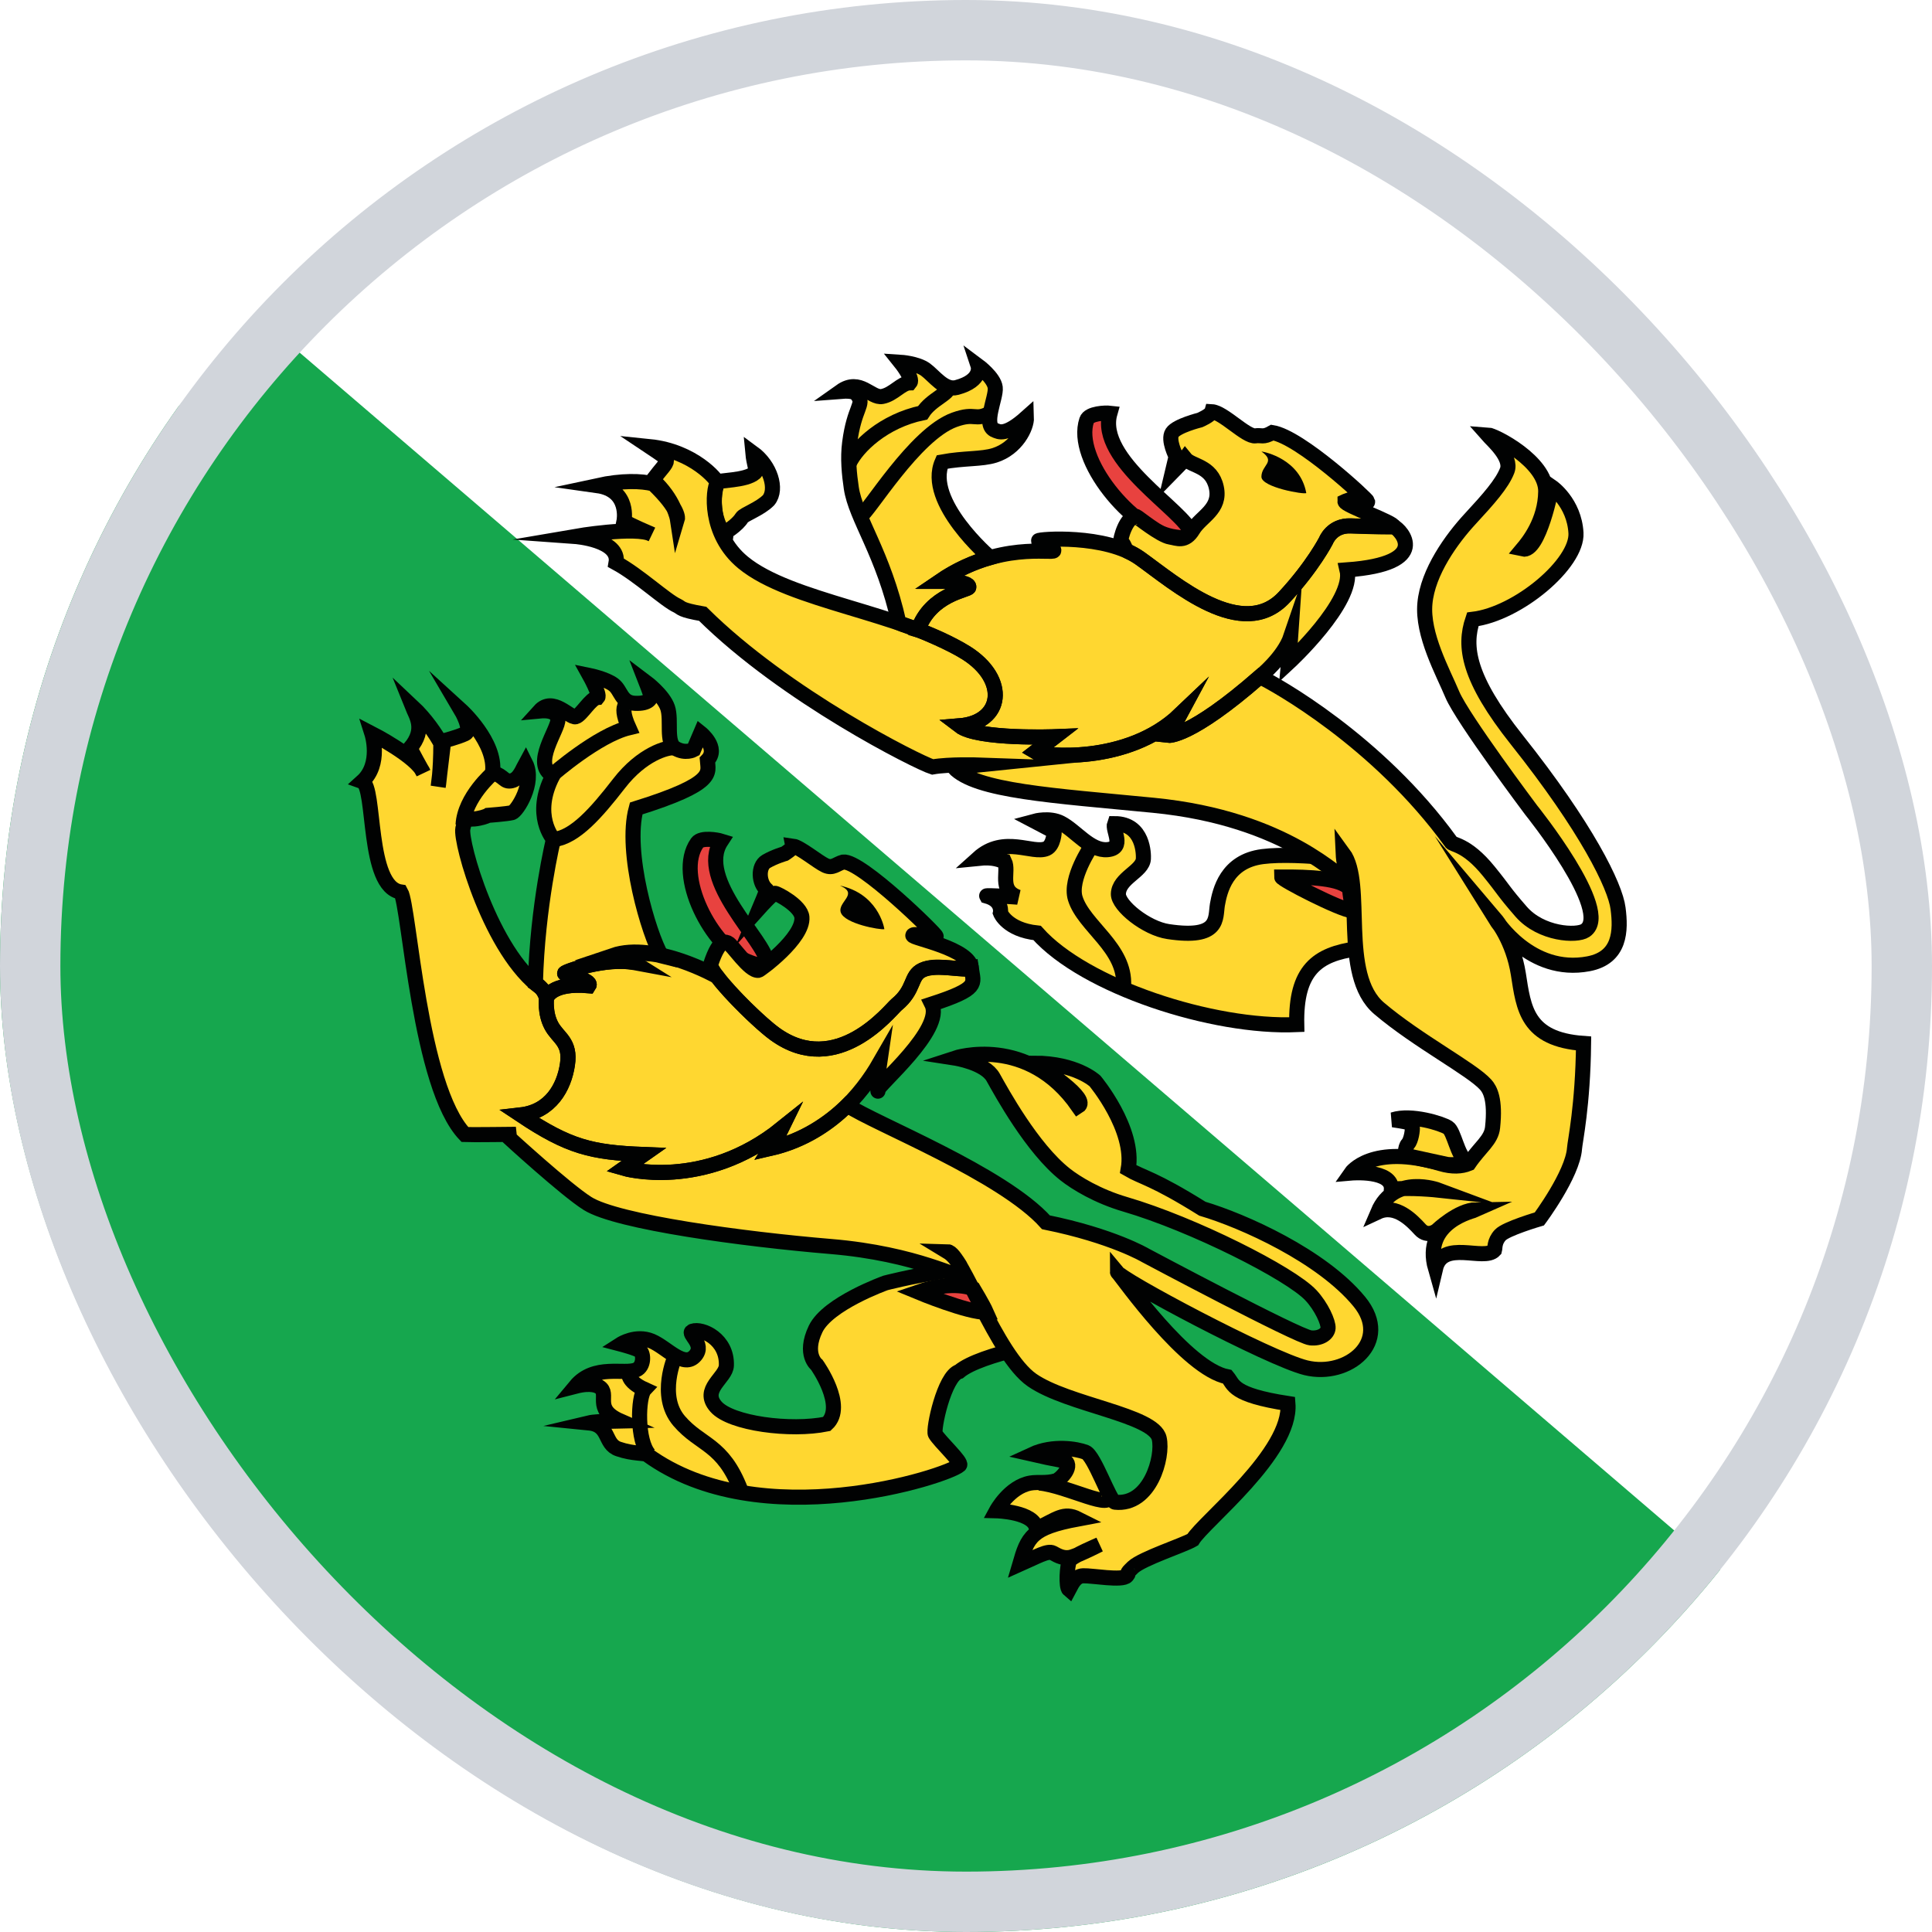 <svg width="32" height="32" viewBox="0 0 32 32" fill="none" xmlns="http://www.w3.org/2000/svg">
<g clip-path="url(#clip0_3966_1072)">
<g clip-path="url(#clip1_3966_1072)">
<rect x="4.247" y="5.227" width="32" height="16.34" transform="rotate(40.592 4.247 5.227)" fill="#16A74E"/>
<path d="M11.945 13.931C11.881 13.911 11.616 13.864 11.548 13.959C11.166 14.497 11.792 15.687 12.379 15.924C12.695 16.051 12.699 15.962 12.698 15.933C12.69 15.596 11.525 14.573 11.945 13.931Z" fill="#E8423F"/>
<path d="M11.945 13.931C11.881 13.911 11.616 13.864 11.548 13.959C11.166 14.497 11.792 15.687 12.379 15.924C12.695 16.051 12.699 15.962 12.698 15.933C12.69 15.596 11.525 14.573 11.945 13.931Z" stroke="#010202" stroke-width="0.25"/>
<path d="M17.33 20.993C16.287 20.826 14.668 21.249 14.668 21.249C14.668 21.249 13.711 21.59 13.509 22.012C13.306 22.436 13.53 22.607 13.53 22.607C13.53 22.607 14.017 23.29 13.694 23.585C13.094 23.708 12.106 23.579 11.86 23.3C11.605 23.012 12.024 22.823 12.031 22.617C12.047 22.182 11.629 21.993 11.469 22.049C11.368 22.085 11.681 22.256 11.518 22.45C11.328 22.675 11.051 22.321 10.793 22.212C10.534 22.103 10.284 22.263 10.284 22.263C10.284 22.263 10.544 22.331 10.603 22.375C10.661 22.421 10.67 22.631 10.54 22.688C10.345 22.775 9.846 22.583 9.532 22.961C9.796 22.893 9.903 22.956 9.926 22.972C10.113 23.088 9.81 23.333 10.273 23.536C9.941 23.543 9.831 23.55 9.755 23.568C10.107 23.603 10.001 23.918 10.244 24C10.487 24.084 10.677 24.062 10.719 24.094C12.598 25.459 15.685 24.453 15.893 24.267C15.943 24.224 15.562 23.874 15.492 23.753C15.451 23.685 15.637 22.793 15.886 22.717C16.237 22.418 17.561 22.197 17.561 22.197C17.561 22.197 17.417 21.304 17.33 20.993Z" fill="#FFD730"/>
<path d="M17.33 20.993C16.287 20.826 14.668 21.249 14.668 21.249C14.668 21.249 13.711 21.59 13.509 22.012C13.306 22.436 13.53 22.607 13.53 22.607C13.53 22.607 14.017 23.29 13.694 23.585C13.094 23.708 12.106 23.579 11.86 23.3C11.605 23.012 12.024 22.823 12.031 22.617C12.047 22.182 11.629 21.993 11.469 22.049C11.368 22.085 11.681 22.256 11.518 22.45C11.328 22.675 11.051 22.321 10.793 22.212C10.534 22.103 10.284 22.263 10.284 22.263C10.284 22.263 10.544 22.331 10.603 22.375C10.661 22.421 10.67 22.631 10.54 22.688C10.345 22.775 9.846 22.583 9.532 22.961C9.796 22.893 9.903 22.956 9.926 22.972C10.113 23.088 9.81 23.333 10.273 23.536C9.941 23.543 9.831 23.55 9.755 23.568C10.107 23.603 10.001 23.918 10.244 24C10.487 24.084 10.677 24.062 10.719 24.094C12.598 25.459 15.685 24.453 15.893 24.267C15.943 24.224 15.562 23.874 15.492 23.753C15.451 23.685 15.637 22.793 15.886 22.717C16.237 22.418 17.561 22.197 17.561 22.197C17.561 22.197 17.417 21.304 17.33 20.993Z" fill="#FFD730"/>
<path d="M17.33 20.993C16.287 20.826 14.668 21.249 14.668 21.249C14.668 21.249 13.711 21.59 13.509 22.012C13.306 22.436 13.53 22.607 13.53 22.607C13.53 22.607 14.017 23.29 13.694 23.585C13.094 23.708 12.106 23.579 11.86 23.3C11.605 23.012 12.024 22.823 12.031 22.617C12.047 22.182 11.629 21.993 11.469 22.049C11.368 22.085 11.681 22.256 11.518 22.45C11.328 22.675 11.051 22.321 10.793 22.212C10.534 22.103 10.284 22.263 10.284 22.263C10.284 22.263 10.544 22.331 10.603 22.375C10.661 22.421 10.67 22.631 10.54 22.688C10.345 22.775 9.846 22.583 9.532 22.961C9.796 22.893 9.903 22.956 9.926 22.972C10.113 23.088 9.81 23.333 10.273 23.536C9.941 23.543 9.831 23.55 9.755 23.568C10.107 23.603 10.001 23.918 10.244 24C10.487 24.084 10.677 24.062 10.719 24.094C12.598 25.459 15.685 24.453 15.893 24.267C15.943 24.224 15.562 23.874 15.492 23.753C15.451 23.685 15.637 22.793 15.886 22.717C16.237 22.418 17.561 22.197 17.561 22.197C17.561 22.197 17.417 21.304 17.33 20.993Z" stroke="#010202" stroke-width="0.25" stroke-miterlimit="17"/>
<path d="M11.181 22.469C11.181 22.469 10.892 23.117 11.248 23.534C11.604 23.95 11.97 23.904 12.27 24.685M10.417 22.738C10.417 22.738 10.376 22.877 10.676 23.013C10.565 23.131 10.543 23.872 10.754 24.096" stroke="#010202" stroke-width="0.25"/>
<path d="M14.541 18.067C14.541 18.064 14.541 18.06 14.54 18.053C14.54 18.054 14.54 18.055 14.54 18.056C14.54 18.06 14.541 18.064 14.541 18.067ZM14.541 18.067C14.542 18.075 14.542 18.075 14.541 18.067V18.067ZM22.515 21.557C21.893 20.802 20.59 20.22 19.916 20.02C19.101 19.511 18.933 19.509 18.688 19.365C18.806 18.705 18.137 17.905 18.137 17.905C18.137 17.905 17.824 17.611 17.136 17.609C17.317 17.726 18.05 18.208 17.859 18.325C17.026 17.127 15.819 17.525 15.819 17.525C15.819 17.525 16.316 17.602 16.45 17.845C16.587 18.089 17.094 19.021 17.644 19.454C17.82 19.593 18.177 19.813 18.636 19.947C19.761 20.276 21.372 21.089 21.711 21.453C21.889 21.642 22.002 21.903 21.997 21.997C21.991 22.091 21.872 22.177 21.705 22.159C21.494 22.137 18.972 20.793 18.972 20.793C18.972 20.793 18.428 20.468 17.324 20.245C16.601 19.437 14.484 18.611 14.036 18.308C14.032 18.311 14.029 18.315 14.026 18.317C14.263 18.083 14.442 17.83 14.57 17.606C14.534 17.845 14.538 18.001 14.54 18.053C14.545 17.968 15.642 17.051 15.434 16.631C16.228 16.372 16.127 16.298 16.09 16.047C16.062 16.055 16.002 16.052 15.928 16.047C15.981 16.049 16.035 16.05 16.09 16.047C16.089 15.711 15.093 15.536 15.12 15.491C15.148 15.447 15.443 15.555 15.505 15.509C15.528 15.49 14.255 14.244 13.966 14.278C13.855 14.307 13.796 14.392 13.671 14.334C13.546 14.276 13.249 14.029 13.133 14.014C13.141 14.049 12.999 14.139 12.999 14.139C12.999 14.139 12.829 14.188 12.692 14.268C12.554 14.349 12.563 14.624 12.7 14.737C12.707 14.742 12.584 15.032 12.584 15.032C12.584 15.032 12.797 14.796 12.835 14.796C12.873 14.796 13.266 15.001 13.282 15.193C13.312 15.54 12.589 16.068 12.562 16.072C12.413 16.091 12.13 15.65 12.059 15.62C12.032 15.608 11.92 15.522 11.773 15.967C11.762 16.002 11.804 16.077 11.877 16.174V16.174C11.877 16.174 11.286 15.835 10.697 15.793C10.797 15.798 10.887 15.811 10.954 15.829C10.75 15.475 10.34 14.117 10.537 13.391C11.868 12.975 11.73 12.802 11.716 12.593C11.915 12.388 11.607 12.142 11.607 12.142L11.488 12.418C11.488 12.418 11.354 12.492 11.187 12.395C11.021 12.298 11.128 11.929 11.058 11.72C10.987 11.513 10.701 11.299 10.701 11.299C10.701 11.299 10.767 11.465 10.779 11.514C10.79 11.563 10.752 11.66 10.517 11.649C10.283 11.639 10.292 11.436 10.162 11.339C10.03 11.242 9.766 11.188 9.766 11.188C9.766 11.188 9.943 11.505 9.901 11.553C9.781 11.563 9.63 11.847 9.534 11.872C9.439 11.895 9.158 11.532 8.937 11.776C9.21 11.75 9.235 11.873 9.24 11.915C9.257 12.071 8.798 12.665 9.159 12.843C8.812 13.504 9.168 13.9 9.168 13.9C9.168 13.9 8.9 15 8.869 16.285C8.91 16.31 8.941 16.339 8.966 16.369C8.134 15.775 7.621 13.951 7.666 13.726C7.69 13.61 7.723 13.566 7.723 13.566C7.723 13.566 7.829 13.578 7.939 13.554C8.049 13.53 8.083 13.506 8.083 13.506C8.083 13.506 8.398 13.483 8.481 13.461C8.563 13.439 8.865 12.965 8.706 12.647C8.662 12.725 8.603 12.907 8.475 12.934C8.346 12.961 8.361 12.862 8.159 12.793C8.221 12.297 7.636 11.764 7.636 11.764C7.636 11.764 7.833 12.096 7.702 12.156C7.573 12.216 7.35 12.271 7.35 12.271L7.282 12.845C7.292 12.726 7.303 12.548 7.303 12.314C7.224 12.165 7.054 11.912 6.831 11.702C6.935 11.839 7.059 12.079 6.795 12.391C6.804 12.412 6.823 12.458 6.979 12.738C6.802 12.481 6.161 12.151 6.161 12.151C6.161 12.151 6.323 12.657 6.002 12.945C6.229 13.028 6.068 14.69 6.64 14.775C6.785 15.023 6.946 18.001 7.703 18.793C7.798 18.798 8.547 18.789 8.547 18.789L8.404 18.818C8.404 18.818 9.377 19.712 9.733 19.935C10.224 20.244 12.326 20.527 13.763 20.646C15.2 20.766 15.911 21.198 15.958 21.139C15.984 21.091 15.625 20.749 15.697 20.732C15.849 20.697 16.505 22.449 17.095 22.859C17.686 23.271 19.113 23.435 19.201 23.824C19.272 24.129 19.051 24.944 18.47 24.881C18.383 24.871 18.128 24.11 17.981 24.054C17.834 23.998 17.444 23.931 17.098 24.09C17.156 24.105 17.511 24.173 17.65 24.2C17.77 24.302 17.563 24.505 17.491 24.527C17.327 24.575 17.197 24.543 17.068 24.565C16.718 24.627 16.505 25.024 16.505 25.024C16.505 25.024 17.141 25.04 17.168 25.322C17.51 25.164 17.619 25.04 17.857 25.159C17.084 25.304 17.022 25.46 16.892 25.91C17.183 25.78 17.356 25.677 17.443 25.724C17.527 25.772 17.63 25.828 17.762 25.786C17.785 25.779 17.815 25.769 17.848 25.756C17.783 25.791 17.731 25.824 17.718 25.846C17.675 25.922 17.654 26.285 17.709 26.331C17.735 26.284 17.797 26.104 17.942 26.1C18.087 26.095 18.595 26.188 18.666 26.1C18.736 26.012 18.613 26.107 18.767 25.96C18.921 25.815 19.602 25.595 19.757 25.504C19.937 25.204 21.398 24.061 21.333 23.247C20.406 23.105 20.44 22.937 20.331 22.805C19.694 22.683 18.705 21.309 18.534 21.096C18.784 21.313 21.06 22.517 21.633 22.655C22.329 22.823 23.06 22.22 22.515 21.557ZM15.674 16.026C15.527 16.018 15.376 16.02 15.279 16.066C15.393 16.013 15.529 16.014 15.674 16.026ZM12.761 19.021C12.809 19.01 12.857 18.998 12.904 18.985C12.857 18.998 12.809 19.01 12.761 19.021Z" fill="#FFD730"/>
<path d="M9.177 13.905C9.524 13.861 9.871 13.471 10.252 12.979C10.633 12.485 11.052 12.374 11.166 12.386M9.154 12.828C9.154 12.828 9.895 12.18 10.416 12.054C10.217 11.612 10.443 11.64 10.443 11.64M8.161 12.807C8.161 12.807 7.694 13.205 7.67 13.662M17.213 24.563C17.673 24.605 18.48 25.052 18.356 24.742M17.19 14.08C17.146 14.189 17.15 14.203 17.374 14.392C16.967 15.044 17.259 15.521 17.259 15.521" stroke="#010202" stroke-width="0.25"/>
<path d="M15.207 21.401C15.207 21.401 16.036 21.745 16.336 21.735C16.282 21.613 16.121 21.346 16.121 21.346C16.121 21.346 15.802 21.195 15.207 21.401Z" fill="#E8423F"/>
<path d="M15.207 21.401C15.207 21.401 16.036 21.745 16.336 21.735C16.282 21.613 16.121 21.346 16.121 21.346C16.121 21.346 15.802 21.195 15.207 21.401Z" stroke="#010202" stroke-width="0.25"/>
<path d="M22.834 14.33C22.715 14.277 21.511 14.111 20.911 14.188C20.312 14.265 20.204 14.758 20.164 14.985C20.127 15.209 20.209 15.559 19.35 15.43C18.985 15.376 18.521 15.001 18.524 14.808C18.529 14.541 18.927 14.433 18.938 14.224C18.942 14.161 18.946 13.642 18.461 13.642C18.419 13.752 18.639 14.046 18.343 14.073C18.058 14.098 17.819 13.759 17.573 13.632C17.386 13.534 17.136 13.602 17.136 13.602L17.462 13.773C17.462 13.773 17.454 14.002 17.334 14.055C17.102 14.155 16.631 13.827 16.199 14.217C16.479 14.188 16.56 14.252 16.637 14.267C16.72 14.437 16.533 14.742 16.861 14.86C16.793 14.853 16.33 14.826 16.339 14.839C16.616 14.916 16.57 15.12 16.57 15.12C16.57 15.12 16.677 15.399 17.178 15.453C17.967 16.341 20.089 17.032 21.478 16.971C21.459 16.061 21.819 15.806 22.474 15.714C22.527 15.508 22.823 14.373 22.834 14.33Z" fill="#FFD730"/>
<path d="M11.882 7.991C11.868 8.034 11.712 8.464 12.02 8.895C12.026 8.883 12.017 8.815 12.017 8.815C12.017 8.815 12.21 8.702 12.287 8.576C12.323 8.517 12.584 8.433 12.73 8.285C12.88 8.103 12.76 7.712 12.469 7.5C12.486 7.686 12.543 7.797 12.505 7.83C12.35 7.969 11.896 7.947 11.882 7.991Z" fill="#FFD730"/>
<path d="M11.882 7.991C11.868 8.034 11.712 8.464 12.02 8.895C12.026 8.883 12.017 8.815 12.017 8.815C12.017 8.815 12.21 8.702 12.287 8.576C12.323 8.517 12.584 8.433 12.73 8.285C12.88 8.103 12.76 7.712 12.469 7.5C12.486 7.686 12.543 7.797 12.505 7.83C12.35 7.969 11.896 7.947 11.882 7.991Z" stroke="#010202" stroke-width="0.25"/>
<path d="M18.384 6.844C18.315 6.836 18.037 6.844 17.999 6.96C17.779 7.619 18.754 8.758 19.408 8.884C19.761 8.951 19.738 8.853 19.729 8.824C19.621 8.464 18.161 7.623 18.384 6.844Z" fill="#E8423F"/>
<path d="M22.834 14.33C22.715 14.277 21.511 14.111 20.911 14.188C20.312 14.265 20.204 14.758 20.164 14.985C20.127 15.209 20.209 15.559 19.35 15.43C18.985 15.376 18.521 15.001 18.524 14.808C18.529 14.541 18.927 14.433 18.938 14.224C18.942 14.161 18.946 13.642 18.461 13.642C18.419 13.752 18.639 14.046 18.343 14.073C18.058 14.098 17.819 13.759 17.573 13.632C17.386 13.534 17.136 13.602 17.136 13.602L17.462 13.773C17.462 13.773 17.454 14.002 17.334 14.055C17.102 14.155 16.631 13.827 16.199 14.217C16.479 14.188 16.56 14.252 16.637 14.267C16.72 14.437 16.533 14.742 16.861 14.86C16.793 14.853 16.33 14.826 16.339 14.84C16.616 14.916 16.57 15.12 16.57 15.12C16.57 15.12 16.677 15.399 17.178 15.453C17.967 16.341 20.089 17.032 21.478 16.971C21.459 16.061 21.819 15.806 22.474 15.714C22.527 15.508 22.823 14.373 22.834 14.33ZM18.384 6.844C18.315 6.836 18.037 6.844 17.999 6.96C17.779 7.619 18.754 8.758 19.408 8.884C19.761 8.951 19.738 8.853 19.729 8.824C19.621 8.464 18.161 7.623 18.384 6.844Z" stroke="#010202" stroke-width="0.25"/>
<path d="M26.801 15.045C26.754 14.676 26.281 13.707 25.126 12.256C24.311 11.232 24.243 10.707 24.394 10.257C25.144 10.167 26.131 9.333 26.104 8.828C26.076 8.322 25.704 8.064 25.704 8.064C25.704 8.064 25.492 9.156 25.218 9.094C25.312 8.982 25.598 8.632 25.602 8.138C25.607 7.645 24.757 7.208 24.639 7.202C24.717 7.291 25.048 7.575 24.964 7.795C24.878 8.013 24.656 8.265 24.353 8.593C24.046 8.925 23.648 9.471 23.601 9.994C23.553 10.512 23.899 11.132 24.056 11.505C24.224 11.902 25.36 13.415 25.36 13.415C25.36 13.415 26.718 15.101 26.259 15.412C26.119 15.507 25.527 15.479 25.196 15.1C24.886 14.745 24.927 14.76 24.661 14.432C24.284 13.966 24.048 14 24.033 13.944C22.817 12.264 21.119 11.33 20.869 11.207C20.869 11.207 21.261 10.892 21.381 10.542C21.373 10.665 21.343 10.977 21.343 10.977C21.343 10.977 22.437 9.966 22.311 9.439C23.726 9.335 23.205 8.778 23.086 8.722C23.094 8.656 22.277 8.369 22.277 8.306C22.277 8.306 22.296 8.297 22.323 8.288C22.591 8.354 22.656 8.341 22.652 8.306C22.648 8.272 21.537 7.239 21.075 7.165C20.92 7.254 20.893 7.203 20.794 7.218C20.64 7.239 20.261 6.828 20.07 6.819C20.051 6.882 19.874 6.957 19.874 6.957C19.874 6.957 19.491 7.052 19.415 7.168C19.338 7.285 19.48 7.56 19.48 7.56L19.418 7.821C19.418 7.821 19.622 7.613 19.633 7.597C19.736 7.724 20.066 7.71 20.146 8.073C20.226 8.436 19.89 8.555 19.76 8.773C19.628 8.99 19.494 8.912 19.384 8.896C19.219 8.872 18.835 8.555 18.821 8.555C18.648 8.555 18.556 8.928 18.559 8.978C18.609 8.963 18.631 9.113 18.681 9.133C18.703 9.142 18.735 9.159 18.77 9.178C18.174 8.851 17.194 8.932 17.201 8.956C17.208 8.98 17.469 9.066 17.453 9.121C17.442 9.16 16.988 9.065 16.378 9.242C16.385 9.24 16.391 9.237 16.398 9.235C16.398 9.235 15.315 8.311 15.604 7.652C15.97 7.584 16.259 7.611 16.475 7.541C16.836 7.426 17.006 7.078 17.001 6.915C16.648 7.23 16.542 7.149 16.483 7.128C16.266 7.047 16.505 6.585 16.483 6.419C16.464 6.253 16.199 6.057 16.199 6.057C16.199 6.057 16.281 6.303 15.847 6.419C15.642 6.473 15.473 6.225 15.33 6.121C15.186 6.018 14.915 6 14.915 6C14.915 6 15.132 6.27 15.07 6.341C14.929 6.344 14.8 6.533 14.613 6.568C14.425 6.603 14.243 6.255 13.924 6.483C14.163 6.464 14.184 6.52 14.208 6.553C14.319 6.703 14.147 6.748 14.072 7.334C14.038 7.59 14.067 7.86 14.1 8.082C14.174 8.585 14.63 9.156 14.889 10.319C14.89 10.32 14.893 10.321 14.896 10.321C13.936 9.998 12.865 9.774 12.309 9.317C11.731 8.841 11.808 8.104 11.883 7.993C11.883 7.954 11.495 7.472 10.76 7.397C11.147 7.657 11.098 7.575 10.813 7.948C11.003 8.122 11.105 8.293 11.16 8.417C11.106 8.324 11.007 8.194 10.821 8.015C10.624 7.965 10.305 7.955 9.895 8.044C10.442 8.121 10.336 8.637 10.336 8.637C10.336 8.637 10.477 8.714 10.756 8.833C10.45 8.726 9.523 8.886 9.523 8.886C9.523 8.886 10.273 8.938 10.205 9.322C10.583 9.528 11.023 9.945 11.22 10.033C11.296 10.07 11.261 10.101 11.64 10.167C13.012 11.53 15.203 12.628 15.447 12.704C15.724 12.654 16.211 12.671 16.211 12.671C16.211 12.671 16.008 12.693 15.798 12.712C16.163 13.104 17.446 13.177 19.105 13.339C21.33 13.555 22.209 14.578 22.337 14.595C22.377 14.507 22.263 14.456 22.248 14.133C22.621 14.639 22.182 16.141 22.845 16.704C23.481 17.243 24.38 17.71 24.608 17.966C24.68 18.045 24.772 18.211 24.723 18.672C24.703 18.884 24.514 19.001 24.328 19.272C24.209 19.321 24.055 19.332 23.858 19.273C22.718 18.936 22.377 19.429 22.377 19.429C22.377 19.429 23.068 19.368 23.047 19.701C23.105 19.692 23.173 19.688 23.243 19.686C23.081 19.734 22.923 19.845 22.824 20.075C23.121 19.935 23.391 20.219 23.521 20.361C23.651 20.505 23.801 20.382 23.801 20.382C23.801 20.382 24.156 20.042 24.452 20.037C24.42 20.053 23.554 20.231 23.778 21.013C23.893 20.519 24.581 20.898 24.755 20.706C24.765 20.671 24.75 20.565 24.849 20.458C24.943 20.351 25.498 20.19 25.498 20.19C25.498 20.19 26.049 19.452 26.079 19.023C26.088 18.905 26.217 18.318 26.229 17.284C25.285 17.216 25.238 16.699 25.15 16.136C25.09 15.748 24.938 15.47 24.847 15.333C25.026 15.562 25.542 16.11 26.313 15.963C26.841 15.861 26.848 15.412 26.801 15.045ZM18.884 9.249C18.87 9.238 18.853 9.228 18.838 9.218C18.854 9.229 18.87 9.239 18.884 9.249ZM18.817 9.205C18.802 9.197 18.787 9.187 18.771 9.178C18.787 9.188 18.802 9.197 18.817 9.205Z" fill="#FFD730"/>
<path d="M20.868 11.208C21.119 11.33 22.816 12.264 24.032 13.944C24.047 14 24.283 13.966 24.66 14.432C24.927 14.76 24.886 14.745 25.195 15.1C25.526 15.479 26.118 15.508 26.258 15.412C26.717 15.101 25.36 13.416 25.36 13.416C25.36 13.416 24.224 11.902 24.056 11.506C23.9 11.132 23.553 10.512 23.601 9.994C23.648 9.472 24.045 8.925 24.352 8.593C24.655 8.265 24.878 8.014 24.963 7.795C25.048 7.576 24.717 7.292 24.638 7.202C24.757 7.209 25.607 7.646 25.602 8.139C25.597 8.632 25.312 8.982 25.218 9.094C25.492 9.157 25.703 8.065 25.703 8.065C25.703 8.065 26.075 8.322 26.103 8.828C26.131 9.333 25.143 10.168 24.394 10.258C24.242 10.707 24.311 11.232 25.125 12.256C26.28 13.708 26.754 14.676 26.8 15.045C26.848 15.413 26.841 15.861 26.311 15.963C25.345 16.147 24.777 15.236 24.777 15.236C24.777 15.236 25.061 15.571 25.149 16.135C25.237 16.698 25.285 17.216 26.229 17.283C26.217 18.317 26.087 18.904 26.079 19.022C26.048 19.451 25.497 20.189 25.497 20.189C25.497 20.189 24.943 20.351 24.848 20.457C24.749 20.564 24.764 20.671 24.754 20.706C24.581 20.898 23.892 20.519 23.776 21.013C23.552 20.23 24.418 20.052 24.451 20.037C24.154 20.041 23.8 20.381 23.8 20.381C23.8 20.381 23.649 20.505 23.52 20.361C23.39 20.219 23.12 19.935 22.823 20.074C23.093 19.439 23.824 19.712 23.824 19.712C23.824 19.712 23.33 19.659 23.046 19.701C23.067 19.368 22.376 19.429 22.376 19.429C22.376 19.429 22.717 18.936 23.857 19.273C24.054 19.332 24.209 19.321 24.328 19.272C24.513 19 24.702 18.884 24.722 18.671C24.771 18.21 24.679 18.044 24.607 17.965C24.379 17.71 23.479 17.242 22.844 16.703C22.181 16.141 22.619 14.639 22.247 14.133C22.262 14.455 22.376 14.506 22.336 14.595C22.208 14.578 21.329 13.555 19.103 13.338C17.445 13.176 16.162 13.104 15.797 12.712C16.006 12.692 16.21 12.671 16.21 12.671C16.21 12.671 15.723 12.654 15.446 12.703C15.202 12.627 13.011 11.53 11.639 10.167C11.26 10.101 11.295 10.07 11.219 10.033C11.022 9.944 10.582 9.528 10.204 9.322C10.272 8.939 9.522 8.885 9.522 8.885C9.522 8.885 10.536 8.71 10.793 8.849C10.489 8.721 10.335 8.636 10.335 8.636C10.335 8.636 10.441 8.12 9.894 8.043C10.304 7.954 10.623 7.964 10.82 8.014C11.267 8.443 11.22 8.598 11.22 8.598C11.22 8.598 11.171 8.276 10.813 7.948C11.097 7.575 11.147 7.657 10.759 7.397C11.495 7.472 11.882 7.954 11.882 7.993C11.807 8.104 11.73 8.841 12.308 9.317C13.098 9.967 14.931 10.142 15.999 10.812C16.711 11.259 16.608 11.964 15.893 12.022C16.195 12.254 17.474 12.203 17.474 12.203C17.474 12.203 17.23 12.392 17.149 12.454C17.258 12.52 18.665 12.676 19.544 11.836C19.422 12.064 19.348 12.181 19.348 12.181C19.348 12.181 19.706 12.225 20.868 11.208Z" stroke="#010202" stroke-width="0.25" stroke-miterlimit="16"/>
<path d="M15.894 12.022C16.196 12.253 17.476 12.202 17.476 12.202C17.476 12.202 17.231 12.391 17.151 12.453C17.26 12.52 18.666 12.676 19.545 11.836C19.423 12.064 19.348 12.18 19.348 12.18C19.348 12.18 19.706 12.225 20.869 11.207C20.869 11.207 21.262 10.892 21.381 10.542C21.373 10.665 21.343 10.977 21.343 10.977C21.343 10.977 22.437 9.966 22.311 9.439C23.726 9.335 23.205 8.778 23.086 8.722C23.049 8.716 22.683 8.722 22.372 8.71C22.058 8.698 21.962 8.956 21.962 8.956C21.962 8.956 21.747 9.378 21.276 9.887C20.579 10.644 19.46 9.659 18.885 9.249C18.312 8.84 17.194 8.93 17.201 8.956C17.209 8.979 17.47 9.066 17.454 9.121C17.439 9.176 16.538 8.962 15.563 9.629C15.607 9.629 16.063 9.624 16.046 9.727C16.039 9.776 15.415 9.837 15.205 10.432C15.25 10.444 15.767 10.665 16.001 10.812C16.712 11.259 16.609 11.964 15.894 12.022Z" stroke="#010202" stroke-width="0.25" stroke-miterlimit="9"/>
<path d="M15.205 10.432C15.414 9.837 16.039 9.776 16.046 9.727C16.063 9.624 15.606 9.629 15.562 9.629C15.855 9.429 16.141 9.309 16.398 9.235C16.398 9.235 15.315 8.311 15.604 7.652C15.97 7.584 16.259 7.61 16.476 7.541C16.837 7.426 17.007 7.078 17.001 6.915C16.649 7.23 16.543 7.149 16.484 7.128C16.267 7.047 16.505 6.585 16.484 6.418C16.464 6.253 16.2 6.057 16.2 6.057C16.2 6.057 16.281 6.302 15.847 6.418C15.642 6.473 15.473 6.225 15.33 6.121C15.186 6.017 14.915 6 14.915 6C14.915 6 15.132 6.27 15.071 6.341C14.929 6.343 14.801 6.532 14.613 6.567C14.426 6.603 14.244 6.255 13.924 6.482C14.163 6.463 14.184 6.52 14.208 6.553C14.32 6.703 14.148 6.748 14.073 7.334C14.039 7.589 14.067 7.86 14.1 8.081C14.174 8.585 14.63 9.156 14.889 10.319C14.921 10.334 15.205 10.432 15.205 10.432Z" stroke="#010202" stroke-width="0.25"/>
<path d="M23.086 8.723C23.085 8.735 22.683 8.723 22.371 8.711C22.058 8.699 21.962 8.957 21.962 8.957C21.962 8.957 21.746 9.379 21.275 9.887C20.578 10.644 19.459 9.66 18.885 9.25C18.823 9.205 18.729 9.153 18.682 9.134C18.632 9.113 18.61 8.963 18.56 8.978C18.556 8.928 18.648 8.555 18.821 8.555C18.836 8.555 19.22 8.872 19.384 8.896C19.494 8.912 19.629 8.99 19.76 8.773C19.89 8.555 20.226 8.436 20.146 8.073C20.066 7.71 19.736 7.724 19.633 7.597C19.622 7.613 19.418 7.821 19.418 7.821L19.48 7.56C19.48 7.56 19.338 7.285 19.415 7.168C19.491 7.052 19.874 6.957 19.874 6.957C19.874 6.957 20.051 6.882 20.07 6.819C20.261 6.829 20.64 7.239 20.794 7.219C20.893 7.203 20.92 7.254 21.074 7.165C21.537 7.239 22.648 8.272 22.652 8.306C22.656 8.341 22.591 8.354 22.323 8.288C22.296 8.297 22.277 8.306 22.277 8.306C22.276 8.37 23.093 8.656 23.086 8.723Z" stroke="#010202" stroke-width="0.25" stroke-miterlimit="5"/>
<path d="M20.893 7.478C20.955 7.485 21.534 7.607 21.636 8.166C21.613 8.196 20.893 8.073 20.893 7.897C20.893 7.697 21.141 7.654 20.893 7.478Z" fill="#010202"/>
<path d="M21.228 14.526C21.678 14.524 22.221 14.542 22.354 14.723C22.357 14.799 22.388 14.968 22.403 15.088C22.181 15.062 21.228 14.568 21.228 14.526Z" fill="#E8423F"/>
<path d="M15.707 6.405C15.74 6.517 15.426 6.609 15.282 6.837C14.637 6.971 14.194 7.398 14.064 7.677M14.252 8.55C14.374 8.5 15.149 7.19 15.808 6.953C16.166 6.824 16.138 6.982 16.403 6.84M9.052 16.535C9.052 16.535 9.114 16.27 9.753 16.327C9.82 16.229 9.344 16.151 9.352 16.121C9.361 16.09 10.039 15.856 10.503 15.943C10.405 15.882 10.335 15.856 10.202 15.846C10.436 15.767 10.775 15.783 10.954 15.829C10.749 15.475 10.34 14.117 10.537 13.391C11.868 12.975 11.73 12.802 11.716 12.593C11.914 12.388 11.606 12.142 11.606 12.142L11.488 12.418C11.488 12.418 11.353 12.492 11.187 12.395C11.021 12.298 11.128 11.929 11.057 11.72C10.986 11.513 10.701 11.299 10.701 11.299C10.701 11.299 10.766 11.465 10.778 11.514C10.789 11.563 10.752 11.66 10.517 11.649C10.283 11.639 10.291 11.436 10.161 11.339C10.03 11.242 9.765 11.188 9.765 11.188C9.765 11.188 9.942 11.506 9.9 11.553C9.781 11.563 9.63 11.848 9.534 11.872C9.438 11.895 9.157 11.532 8.937 11.776C9.209 11.75 9.235 11.873 9.24 11.915C9.257 12.071 8.798 12.665 9.158 12.843C8.811 13.504 9.167 13.9 9.167 13.9C9.167 13.9 8.9 15 8.868 16.285C9.016 16.374 9.052 16.535 9.052 16.535ZM21.228 14.526C21.678 14.524 22.221 14.542 22.354 14.723C22.357 14.799 22.388 14.968 22.403 15.088C22.181 15.062 21.228 14.568 21.228 14.526Z" stroke="#010202" stroke-width="0.25"/>
<path d="M12.584 15.032C12.584 15.032 12.796 14.796 12.835 14.796C12.872 14.796 13.266 15.001 13.282 15.192C13.311 15.539 12.588 16.068 12.562 16.072C12.413 16.09 12.129 15.649 12.059 15.619C12.031 15.608 11.92 15.522 11.773 15.967C11.729 16.102 12.523 16.901 12.835 17.126C13.863 17.869 14.743 16.729 14.849 16.641C15.158 16.388 15.071 16.162 15.278 16.066C15.499 15.963 15.795 16.065 16.089 16.047C16.088 15.711 15.092 15.536 15.119 15.491C15.147 15.447 15.442 15.555 15.505 15.509C15.527 15.49 14.255 14.244 13.966 14.278C13.854 14.307 13.795 14.392 13.67 14.334C13.545 14.276 13.248 14.029 13.133 14.014C13.14 14.049 12.998 14.139 12.998 14.139C12.998 14.139 12.828 14.188 12.691 14.268C12.553 14.349 12.563 14.624 12.699 14.737C12.706 14.742 12.584 15.032 12.584 15.032Z" stroke="#010202" stroke-width="0.25" stroke-miterlimit="17"/>
<path d="M11.877 16.174C12.095 16.466 12.601 16.957 12.835 17.126C13.863 17.869 14.743 16.729 14.849 16.641C15.158 16.388 15.071 16.163 15.278 16.067C15.499 15.963 15.988 16.079 16.089 16.047C16.126 16.298 16.227 16.372 15.433 16.631C15.642 17.054 14.53 17.98 14.54 18.056C14.549 18.133 14.517 17.956 14.569 17.606C14.27 18.125 13.708 18.805 12.76 19.022C12.785 18.982 12.863 18.865 12.948 18.689C11.649 19.733 10.335 19.352 10.335 19.352C10.335 19.352 10.427 19.287 10.661 19.123C9.797 19.088 9.423 18.999 8.625 18.467C9.119 18.41 9.342 18.01 9.398 17.632C9.455 17.256 9.242 17.196 9.132 16.988C9.02 16.78 9.051 16.535 9.051 16.535C9.051 16.535 9.114 16.269 9.753 16.326C9.819 16.228 9.344 16.15 9.352 16.12C9.361 16.089 10.038 15.855 10.502 15.942C10.405 15.881 10.284 15.834 10.151 15.825C10.845 15.59 11.877 16.174 11.877 16.174Z" stroke="#010202" stroke-width="0.25" stroke-miterlimit="7"/>
<path d="M14.036 18.308C13.738 18.598 13.305 18.897 12.761 19.021C12.786 18.981 12.864 18.865 12.949 18.689C11.65 19.733 10.336 19.351 10.336 19.351C10.336 19.351 10.428 19.286 10.662 19.122C9.798 19.088 9.424 18.998 8.626 18.466C9.12 18.41 9.343 18.009 9.399 17.632C9.456 17.255 9.243 17.196 9.133 16.988C9.021 16.779 9.052 16.534 9.052 16.534C9.052 16.534 9.042 16.432 8.965 16.367C8.134 15.774 7.621 13.95 7.666 13.725C7.69 13.608 7.723 13.564 7.723 13.564C7.723 13.564 7.829 13.577 7.938 13.552C8.049 13.528 8.083 13.505 8.083 13.505C8.083 13.505 8.397 13.481 8.481 13.46C8.563 13.438 8.865 12.963 8.706 12.645C8.662 12.724 8.603 12.906 8.474 12.932C8.346 12.959 8.361 12.861 8.158 12.792C8.221 12.296 7.636 11.763 7.636 11.763C7.636 11.763 7.832 12.095 7.702 12.154C7.572 12.214 7.349 12.27 7.349 12.27L7.258 13.028C7.258 13.028 7.302 12.784 7.302 12.313C7.223 12.164 7.053 11.911 6.829 11.701C6.89 11.853 7.058 12.078 6.793 12.39C6.803 12.412 6.824 12.463 7.011 12.798C6.908 12.536 6.16 12.151 6.16 12.151C6.16 12.151 6.321 12.656 6 12.945C6.227 13.028 6.067 14.689 6.638 14.774C6.783 15.023 6.944 18.001 7.701 18.792C7.796 18.797 8.546 18.788 8.546 18.788L8.402 18.818C8.402 18.818 9.375 19.711 9.732 19.934C10.223 20.244 12.324 20.526 13.761 20.646C15.198 20.766 15.909 21.198 15.956 21.138C15.983 21.091 15.857 20.83 15.695 20.732C15.921 20.737 16.503 22.448 17.093 22.858C17.685 23.27 19.112 23.434 19.2 23.824C19.271 24.129 19.05 24.944 18.468 24.881C18.381 24.87 18.126 24.11 17.98 24.053C17.833 23.997 17.442 23.93 17.096 24.09C17.154 24.104 17.51 24.173 17.648 24.2C17.768 24.301 17.561 24.505 17.489 24.527C17.325 24.574 17.195 24.542 17.067 24.564C16.717 24.626 16.503 25.023 16.503 25.023C16.503 25.023 17.139 25.039 17.166 25.322C17.509 25.163 17.617 25.039 17.855 25.159C17.081 25.304 17.021 25.459 16.89 25.909C17.181 25.78 17.355 25.676 17.441 25.723C17.526 25.771 17.629 25.828 17.761 25.786C17.892 25.746 18.209 25.584 18.209 25.584C18.209 25.584 17.76 25.772 17.716 25.846C17.674 25.921 17.652 26.284 17.707 26.33C17.733 26.283 17.795 26.103 17.941 26.1C18.085 26.094 18.593 26.188 18.664 26.1C18.734 26.011 18.612 26.107 18.765 25.959C18.919 25.814 19.6 25.594 19.755 25.503C19.935 25.203 21.397 24.06 21.332 23.247C20.405 23.104 20.439 22.936 20.329 22.804C19.655 22.675 18.597 21.171 18.509 21.069C18.509 21.166 21.026 22.507 21.632 22.655C22.327 22.823 23.059 22.22 22.513 21.557C21.892 20.802 20.59 20.22 19.915 20.02C19.1 19.511 18.932 19.509 18.687 19.366C18.805 18.705 18.137 17.905 18.137 17.905C18.137 17.905 17.824 17.611 17.135 17.609C17.316 17.726 18.049 18.208 17.858 18.325C17.026 17.127 15.819 17.525 15.819 17.525C15.819 17.525 16.316 17.602 16.45 17.845C16.587 18.089 17.094 19.021 17.644 19.454C17.82 19.593 18.178 19.813 18.636 19.947C19.761 20.276 21.372 21.09 21.712 21.453C21.889 21.642 22.003 21.903 21.997 21.997C21.991 22.091 21.873 22.177 21.705 22.159C21.494 22.137 18.972 20.793 18.972 20.793C18.972 20.793 18.428 20.469 17.324 20.245C16.601 19.438 14.484 18.611 14.036 18.308Z" stroke="#010202" stroke-width="0.25" stroke-miterlimit="10"/>
<path d="M13.911 14.668C14.527 14.801 14.639 15.33 14.648 15.39C14.582 15.405 13.99 15.302 13.926 15.113C13.868 14.938 14.236 14.806 13.911 14.668Z" fill="#010202"/>
<path d="M18.073 14.02C18.073 14.02 17.708 14.556 17.81 14.881C17.952 15.341 18.647 15.7 18.61 16.33" stroke="#010202" stroke-width="0.25"/>
<path d="M23.281 19.137C23.281 19.137 23.264 19.01 23.32 18.948C23.374 18.887 23.399 18.717 23.392 18.664C23.386 18.612 23.422 18.598 23.073 18.547C23.376 18.45 23.881 18.61 23.983 18.676C24.084 18.739 24.143 19.151 24.281 19.22C24.219 19.317 23.968 19.287 23.968 19.287L23.281 19.137Z" fill="#FFD730"/>
<path d="M23.281 19.137C23.281 19.137 23.264 19.01 23.32 18.948C23.374 18.887 23.399 18.717 23.392 18.664C23.386 18.612 23.422 18.598 23.073 18.547C23.376 18.45 23.881 18.61 23.983 18.676C24.084 18.739 24.143 19.151 24.281 19.22C24.219 19.317 23.968 19.287 23.968 19.287L23.281 19.137Z" stroke="#010202" stroke-width="0.25"/>
</g>
</g>
<rect x="0.5" y="0.5" width="31" height="31" rx="15.5" stroke="#D1D5DB"/>
<defs>
<clipPath id="clip0_3966_1072">
<rect width="32" height="32" rx="16" fill="white"/>
</clipPath>
<clipPath id="clip1_3966_1072">
<rect width="32" height="32" fill="white"/>
</clipPath>
</defs>
</svg>
